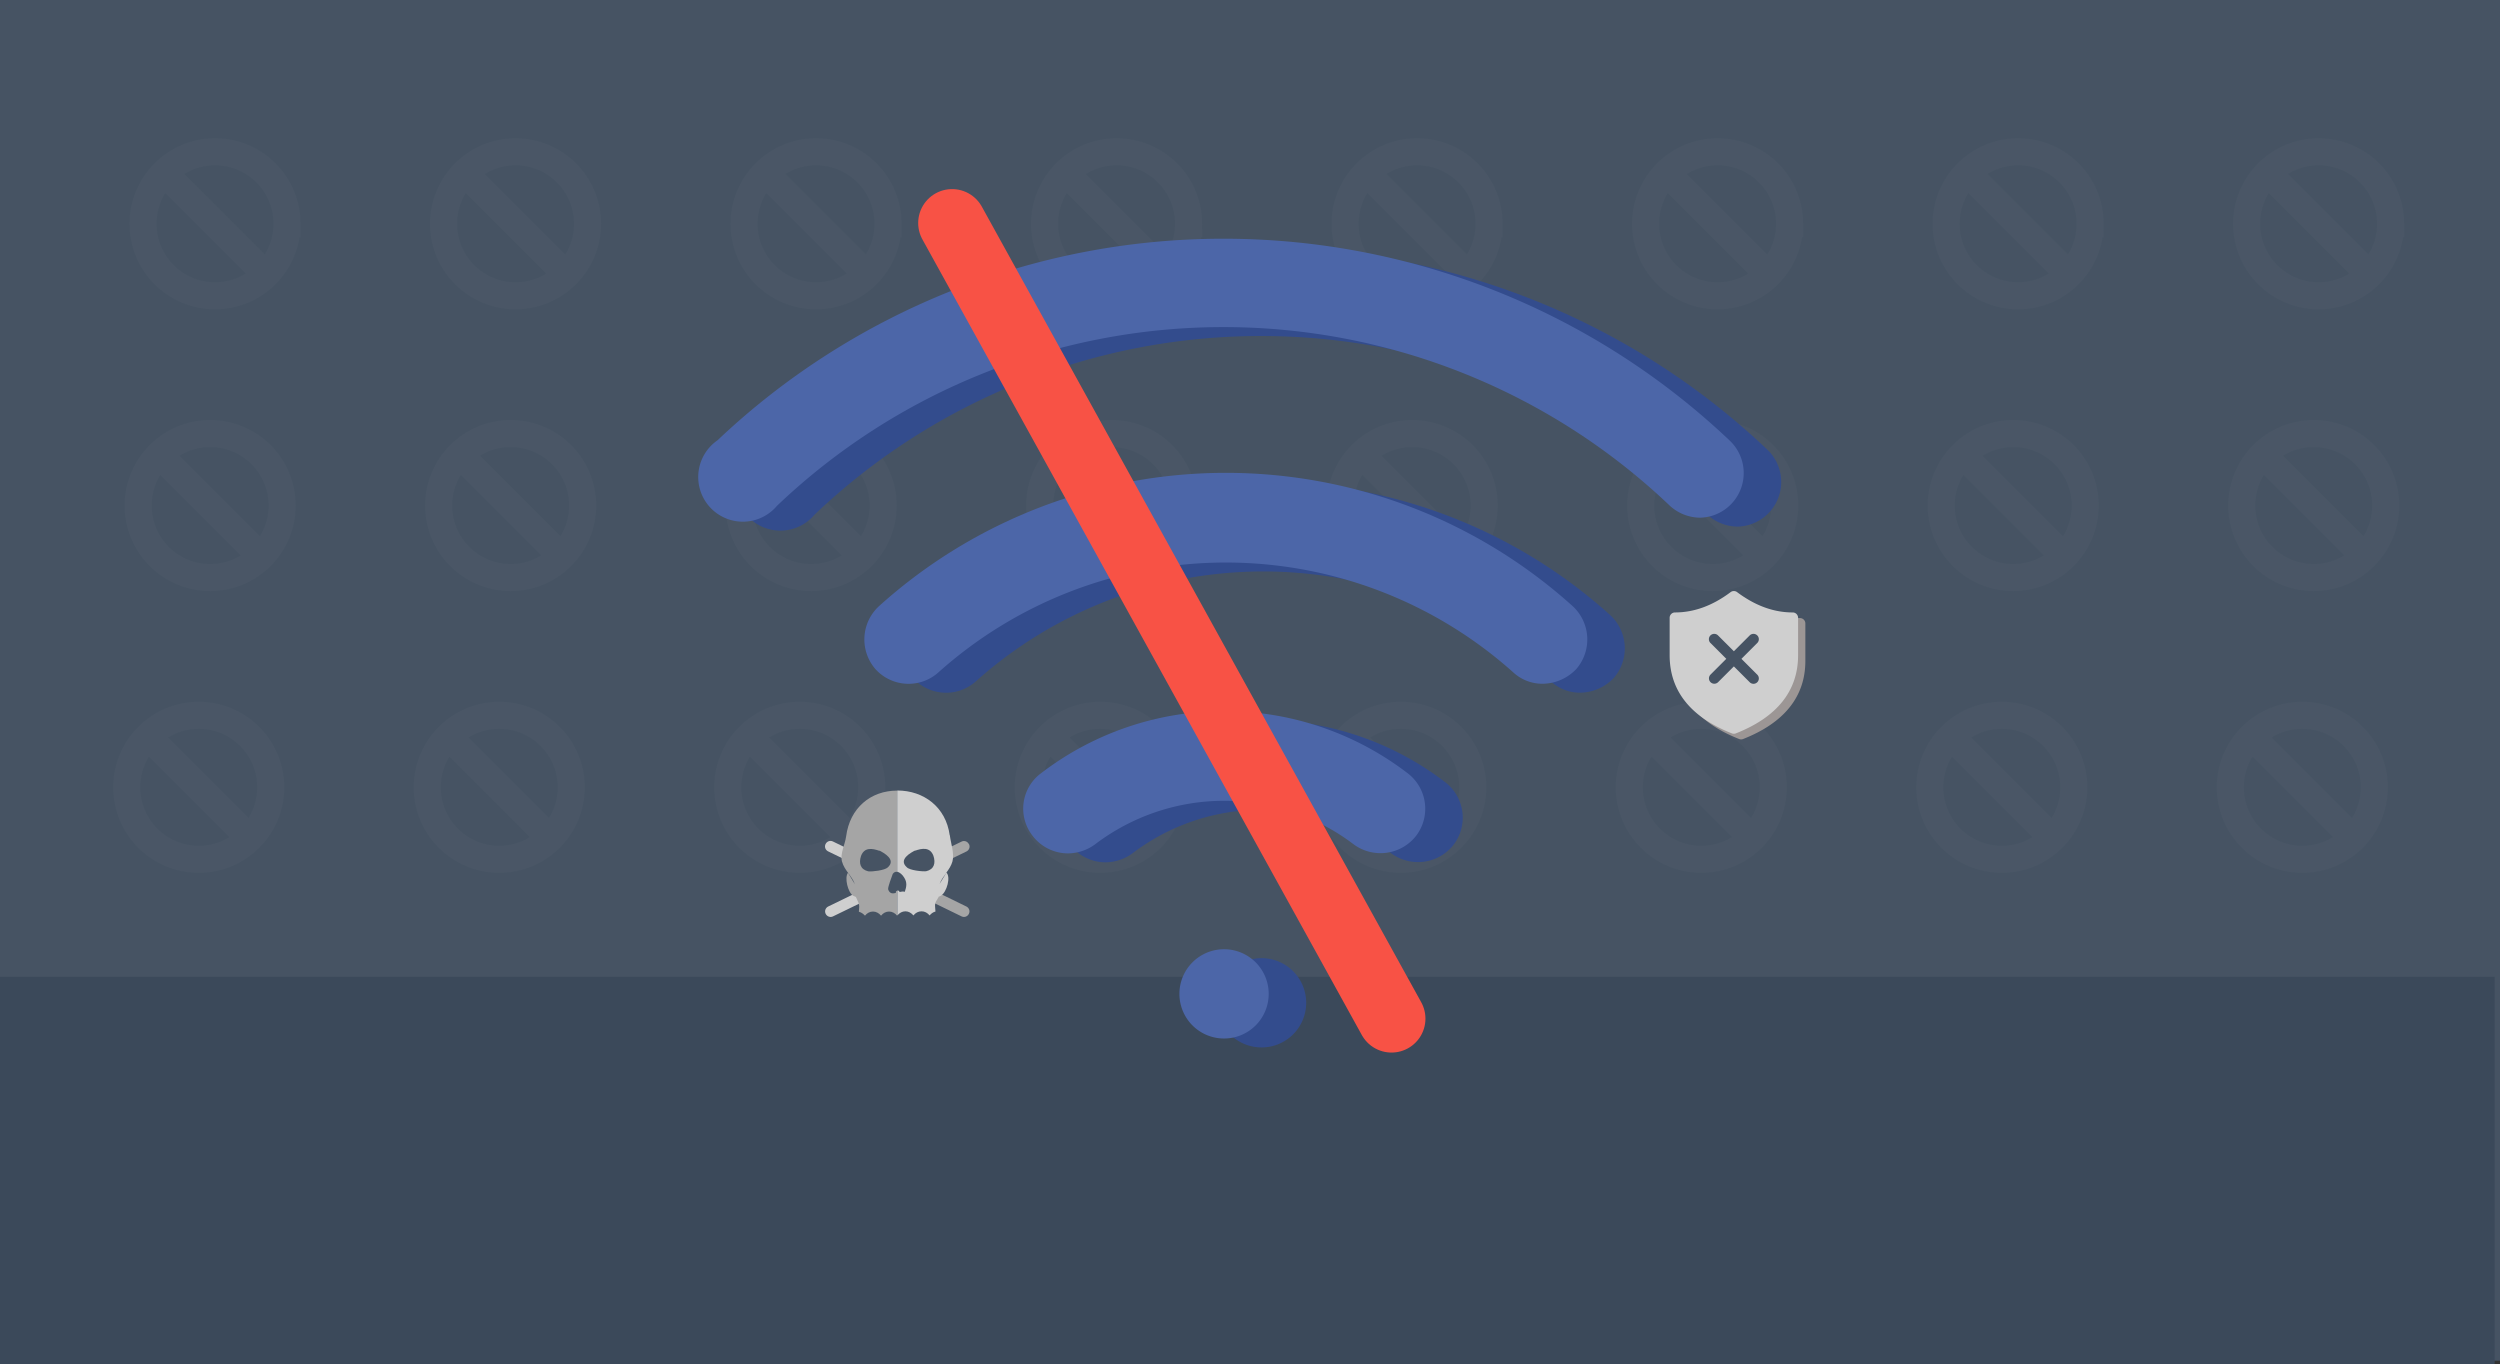 <svg xmlns="http://www.w3.org/2000/svg" width="1400" height="764" fill="none"><rect width="100%" height="100%" fill="#333333" stroke="none"/><path fill="#465363" d="M0 0h1400v762H0z"/><path stroke="#fff" stroke-linecap="round" stroke-opacity=".02" stroke-width="15.193" d="m91.91 96.81 57.02 57.019m11.809-28.51c0 22.268-18.051 40.319-40.319 40.319-22.267 0-40.318-18.051-40.318-40.319S98.153 85 120.42 85c22.268 0 40.319 18.051 40.319 40.319ZM260.2 96.81l57.019 57.019m11.809-28.51c0 22.268-18.051 40.319-40.318 40.319-22.268 0-40.319-18.051-40.319-40.319S266.442 85 288.71 85c22.267 0 40.318 18.051 40.318 40.319Zm99.453-28.509 57.02 57.019m11.809-28.51c0 22.268-18.052 40.319-40.319 40.319s-40.319-18.051-40.319-40.319S434.723 85 456.991 85c22.267 0 40.319 18.051 40.319 40.319Zm99.468-28.509 57.02 57.019m11.809-28.51c0 22.268-18.052 40.319-40.319 40.319s-40.319-18.051-40.319-40.319S603.02 85 625.288 85c22.267 0 40.319 18.051 40.319 40.319Zm99.452-28.509 57.02 57.019m11.809-28.51c0 22.268-18.051 40.319-40.319 40.319s-40.319-18.051-40.319-40.319S771.301 85 793.569 85s40.319 18.051 40.319 40.319Zm99.46-28.509 57.02 57.019m11.812-28.51c0 22.268-18.054 40.319-40.322 40.319s-40.319-18.051-40.319-40.319S939.59 85 961.858 85s40.322 18.051 40.322 40.319Zm99.46-28.509 57.02 57.019m11.81-28.51c0 22.268-18.06 40.319-40.32 40.319-22.27 0-40.32-18.051-40.32-40.319S1107.88 85 1130.15 85c22.26 0 40.32 18.051 40.32 40.319Zm99.45-28.509 57.02 57.019m11.81-28.51c0 22.268-18.05 40.319-40.32 40.319s-40.32-18.051-40.32-40.319S1276.16 85 1298.43 85s40.32 18.051 40.32 40.319ZM89.176 254.597l57.02 57.019m11.809-28.51c0 22.268-18.051 40.319-40.319 40.319-22.267 0-40.319-18.051-40.319-40.319 0-22.267 18.052-40.319 40.319-40.319s40.319 18.052 40.319 40.319Zm99.46-28.509 57.02 57.019m11.809-28.51c0 22.268-18.051 40.319-40.319 40.319-22.267 0-40.319-18.051-40.319-40.319 0-22.267 18.052-40.319 40.319-40.319s40.319 18.052 40.319 40.319Zm99.453-28.509 57.019 57.019m11.809-28.51c0 22.268-18.051 40.319-40.319 40.319-22.267 0-40.318-18.051-40.318-40.319 0-22.267 18.051-40.319 40.318-40.319 22.268 0 40.319 18.052 40.319 40.319Zm99.469-28.509 57.019 57.019m11.809-28.51c0 22.268-18.051 40.319-40.319 40.319-22.267 0-40.319-18.051-40.319-40.319 0-22.267 18.052-40.319 40.319-40.319s40.319 18.052 40.319 40.319Zm99.453-28.509 57.019 57.019m11.809-28.51c0 22.268-18.051 40.319-40.318 40.319-22.268 0-40.319-18.051-40.319-40.319 0-22.267 18.051-40.319 40.319-40.319 22.267 0 40.318 18.052 40.318 40.319Zm99.461-28.509 57.02 57.019m11.808-28.51c0 22.268-18.051 40.319-40.318 40.319-22.268 0-40.319-18.051-40.319-40.319 0-22.267 18.051-40.319 40.319-40.319 22.267 0 40.318 18.052 40.318 40.319Zm99.458-28.509 57.02 57.019m11.81-28.51c0 22.268-18.05 40.319-40.32 40.319-22.26 0-40.32-18.051-40.32-40.319 0-22.267 18.06-40.319 40.32-40.319 22.27 0 40.32 18.052 40.32 40.319Zm99.45-28.509 57.02 57.019m11.81-28.51c0 22.268-18.05 40.319-40.32 40.319-22.26 0-40.31-18.051-40.31-40.319 0-22.267 18.05-40.319 40.31-40.319 22.27 0 40.32 18.052 40.32 40.319ZM82.786 412.384l57.019 57.02m11.809-28.51c0 22.267-18.051 40.319-40.319 40.319-22.267 0-40.318-18.052-40.318-40.319s18.051-40.319 40.318-40.319c22.268 0 40.319 18.051 40.319 40.319Zm99.461-28.51 57.019 57.02m11.809-28.51c0 22.267-18.051 40.319-40.318 40.319-22.268 0-40.319-18.052-40.319-40.319s18.051-40.319 40.319-40.319c22.267 0 40.318 18.051 40.318 40.319Zm99.453-28.51 57.02 57.02m11.809-28.51c0 22.267-18.052 40.319-40.319 40.319s-40.319-18.052-40.319-40.319 18.051-40.319 40.319-40.319c22.267 0 40.319 18.051 40.319 40.319Zm99.468-28.51 57.02 57.02m11.809-28.51c0 22.267-18.052 40.319-40.319 40.319s-40.319-18.052-40.319-40.319 18.051-40.319 40.319-40.319c22.267 0 40.319 18.051 40.319 40.319Zm99.452-28.51 57.02 57.02m11.809-28.51c0 22.267-18.051 40.319-40.319 40.319s-40.319-18.052-40.319-40.319 18.051-40.319 40.319-40.319 40.319 18.051 40.319 40.319Zm99.46-28.51 57.02 57.02m11.809-28.51c0 22.267-18.051 40.319-40.319 40.319s-40.319-18.052-40.319-40.319 18.051-40.319 40.319-40.319 40.319 18.051 40.319 40.319Zm99.458-28.51 57.02 57.02m11.81-28.51c0 22.267-18.05 40.319-40.32 40.319s-40.32-18.052-40.32-40.319 18.05-40.319 40.32-40.319 40.32 18.051 40.32 40.319Zm99.45-28.51 57.02 57.02m11.81-28.51c0 22.267-18.05 40.319-40.32 40.319-22.26 0-40.32-18.052-40.32-40.319s18.06-40.319 40.32-40.319c22.27 0 40.32 18.051 40.32 40.319ZM80.051 570.171l57.02 57.02m11.809-28.51c0 22.268-18.051 40.319-40.319 40.319-22.267 0-40.319-18.051-40.319-40.319 0-22.267 18.052-40.319 40.319-40.319s40.319 18.052 40.319 40.319Zm99.46-28.51 57.02 57.02m11.809-28.51c0 22.268-18.051 40.319-40.319 40.319-22.267 0-40.319-18.051-40.319-40.319 0-22.267 18.052-40.319 40.319-40.319s40.319 18.052 40.319 40.319Zm99.453-28.51 57.019 57.02m11.809-28.51c0 22.268-18.051 40.319-40.319 40.319-22.267 0-40.319-18.051-40.319-40.319 0-22.267 18.052-40.319 40.319-40.319s40.319 18.052 40.319 40.319Zm99.469-28.51 57.019 57.02m11.809-28.51c0 22.268-18.051 40.319-40.319 40.319-22.267 0-40.319-18.051-40.319-40.319 0-22.267 18.052-40.319 40.319-40.319s40.319 18.052 40.319 40.319Zm99.453-28.51 57.019 57.02m11.809-28.51c0 22.268-18.051 40.319-40.318 40.319-22.268 0-40.319-18.051-40.319-40.319 0-22.267 18.051-40.319 40.319-40.319 22.267 0 40.318 18.052 40.318 40.319Zm99.461-28.51 57.02 57.02m11.808-28.51c0 22.268-18.051 40.319-40.318 40.319-22.268 0-40.319-18.051-40.319-40.319 0-22.267 18.051-40.319 40.319-40.319 22.267 0 40.318 18.052 40.318 40.319Zm99.463-28.51 57.02 57.02m11.81-28.51c0 22.268-18.05 40.319-40.32 40.319s-40.32-18.051-40.32-40.319c0-22.267 18.05-40.319 40.32-40.319s40.32 18.052 40.32 40.319Zm99.45-28.51 57.02 57.02m11.81-28.51c0 22.268-18.05 40.319-40.32 40.319s-40.32-18.051-40.32-40.319c0-22.267 18.05-40.319 40.32-40.319s40.32 18.052 40.32 40.319Z"/><path fill="#3B495A" d="M0 547h1397v217H0z"/><path fill="#334C8D" d="M884.801 387.905a24 24 0 0 1-16.334-6.334 241.34 241.34 0 0 0-161-61.556 241.34 241.34 0 0 0-161 61.556 25 25 0 0 1-8.411 4.964 25.01 25.01 0 0 1-26.922-6.964 25.34 25.34 0 0 1-6.032-18.143 25.33 25.33 0 0 1 8.365-17.19 289.997 289.997 0 0 1 388 0 25.34 25.34 0 0 1 2.334 35.333 26.36 26.36 0 0 1-19 8.334"/><path fill="#334C8D" d="M973.133 294.902a25.33 25.33 0 0 1-17-6.666 362.33 362.33 0 0 0-500 0 25 25 0 0 1-18.651 8.906 25.004 25.004 0 0 1-14.682-45.573 412 412 0 0 1 566.667 0 25 25 0 0 1 7.343 12.603 24.97 24.97 0 0 1-.937 14.556 25 25 0 0 1-22.74 16.174M619.137 482.901c-3.882 0-7.709-.903-11.181-2.64a24.94 24.94 0 0 1-8.819-7.36 24.664 24.664 0 0 1 5-35 168.674 168.674 0 0 1 205 0 25 25 0 0 1 6.513 7.264 25 25 0 0 1 2.703 18.943 25 25 0 0 1-4.216 8.793 25.32 25.32 0 0 1-16.484 9.617 25.33 25.33 0 0 1-18.516-4.617 119.7 119.7 0 0 0-72.5-24.463 119.68 119.68 0 0 0-72.5 24.463 26 26 0 0 1-15 5m87.332 103.667a25 25 0 0 1-17.677-7.323 25 25 0 0 1-7.323-17.677c0-6.63 2.633-12.99 7.323-17.676a24.99 24.99 0 0 1 35.353 0 24.99 24.99 0 0 1 0 35.353 25 25 0 0 1-17.676 7.323"/><path fill="#4C66A8" d="M863.801 382.905a24 24 0 0 1-16.334-6.334 241.34 241.34 0 0 0-161-61.556 241.34 241.34 0 0 0-161 61.556 25 25 0 0 1-8.411 4.964 25.01 25.01 0 0 1-26.922-6.964 25.34 25.34 0 0 1-6.032-18.143 25.33 25.33 0 0 1 8.365-17.19 289.997 289.997 0 0 1 388 0 25.34 25.34 0 0 1 2.334 35.333 26.36 26.36 0 0 1-19 8.334"/><path fill="#4C66A8" d="M952.133 289.902a25.33 25.33 0 0 1-17-6.666 362.33 362.33 0 0 0-500 0 25 25 0 0 1-18.651 8.906 25.004 25.004 0 0 1-14.682-45.573 412 412 0 0 1 566.667 0 25 25 0 0 1 7.343 12.603 24.97 24.97 0 0 1-.937 14.556 25 25 0 0 1-22.74 16.174M598.137 477.901c-3.882 0-7.709-.903-11.181-2.64a24.94 24.94 0 0 1-8.819-7.36 24.664 24.664 0 0 1 5-35 168.674 168.674 0 0 1 205 0 25 25 0 0 1 6.513 7.264 25 25 0 0 1 2.703 18.943 25 25 0 0 1-4.216 8.793 25.32 25.32 0 0 1-16.484 9.617 25.33 25.33 0 0 1-18.516-4.617 119.7 119.7 0 0 0-72.5-24.463 119.68 119.68 0 0 0-72.5 24.463 26 26 0 0 1-15 5m87.332 103.667a25 25 0 0 1-17.677-7.323 25 25 0 0 1-7.323-17.677c0-6.63 2.633-12.99 7.323-17.676a24.99 24.99 0 0 1 35.353 0 24.99 24.99 0 0 1 0 35.353 25 25 0 0 1-17.676 7.323"/><path stroke="#F85245" stroke-linecap="round" stroke-width="38" d="M779.25 570.434 533.182 124.891"/><path fill="#CFCFCF" d="M486.37 502.038c-1.029-1.286-2.058-2.572-2.958-3.923l-19.615 9.519c-1.544.771-2.187 2.572-1.415 4.116s2.572 2.186 4.116 1.415l20.901-10.162c-.321-.321-.707-.579-1.029-.965"/><path fill="#A5A5A5" d="M542.572 472.712c-.771-1.543-2.572-2.187-4.116-1.415l-13.698 6.689s.45.321.707.514c1.415 1.415 2.251 2.959 2.766 4.631l12.991-6.303c1.543-.772 2.186-2.572 1.415-4.116z"/><path fill="#CFCFCF" d="M478.534 481.973c.128-1.544.45-3.023 1.029-4.373l-13.12-6.367c-1.543-.772-3.344-.129-4.116 1.415-.772 1.543-.129 3.344 1.415 4.116l14.727 7.138v-1.993z"/><path fill="#A5A5A5" d="m541.161 507.634-18.843-9.197s-.322.45-.386.515c-1.093 1.543-2.251 3.022-3.409 4.501l19.937 9.712c1.544.771 3.345.128 4.116-1.415.772-1.544.129-3.344-1.415-4.116m-39.481-7.589c-1.801.45-3.409.514-4.309-1.929-.322-1.287 2.122-7.332 2.572-8.747.708-.965 1.544-1.286 2.444-1.158v-45.469c-14.856 0-26.496 9.776-28.554 25.597-.644 4.759-3.473 9.647-2.316 14.149 1.351 4.952 5.66 8.103 7.203 12.669l-3.858-6.367c-2.058 2.508-.129 10.998 2.958 12.863.45.257.965.45 1.479.643 2.38 5.081 1.865 4.437 1.672 8.296 1.287.322 2.444 1.093 3.409 2.187 1.157-1.479 2.765-2.315 4.502-2.315s3.344.9 4.502 2.315c1.157-1.479 2.765-2.315 4.501-2.315s3.345.9 4.502 2.315v-13.956c-.643.129-.836.772-.707 1.351zm-15.435-12.091c-4.566-1.093-5.402-4.63-4.052-8.682 1.865-4.888 6.239-4.309 10.547-2.701l-.771-.515c3.215 1.608 10.032 5.403 5.145 9.711-1.608 1.608-8.682 2.444-10.805 2.187z"/><path fill="#CFCFCF" d="M531.836 467.76c-2.122-15.821-14.534-25.082-29.391-25.082v45.533c1.48.258 2.959 1.672 3.923 3.28 1.673 2.637 1.351 4.952.322 7.911-.965-.258-1.929-.129-2.958.128-.065-.45-.386-.836-.965-.836h-.257v13.956c1.157-1.415 2.765-2.315 4.502-2.315s3.344.9 4.501 2.315c1.158-1.479 2.766-2.315 4.567-2.315 1.8 0 3.344.9 4.501 2.315.901-1.093 1.994-1.865 3.28-2.187-.257-4.244-.836-4.116 1.865-8.296h-.192c.514-.128 1.029-.321 1.479-.643 3.215-1.994 5.531-10.547 2.958-12.863 1.415-1.929 2.766-3.923 3.409-6.302 1.157-4.502-.901-9.904-1.48-14.663zm-13.184 20.13c-2.187.257-9.197-.515-10.804-2.187-4.888-4.309 1.865-8.103 5.145-9.711l-.836.514c4.308-1.607 8.682-2.186 10.547 2.702 1.35 4.051.514 7.588-4.052 8.682m7.525 7.138c.836-2.315 2.379-4.309 3.858-6.367z"/><path fill="#9C9695" d="M942.067 346.13a2.997 2.997 0 0 0-2.997 2.997v20.98c0 19.985 11.819 34.669 34.867 43.748a3 3 0 0 0 2.197 0c23.047-9.079 34.866-23.763 34.866-43.748v-20.98a2.997 2.997 0 0 0-3-2.997c-10.64 0-21.009-3.77-31.167-11.388-1.065-.8-2.53-.8-3.596 0-10.158 7.618-20.526 11.388-31.17 11.388m19.86 12.866a2.997 2.997 0 0 1 4.238 0l8.87 8.87 8.87-8.87a2.997 2.997 0 0 1 4.238 4.239l-8.869 8.87 8.869 8.87a2.995 2.995 0 0 1 0 4.238 2.995 2.995 0 0 1-4.238 0l-8.87-8.869-8.87 8.869a2.995 2.995 0 0 1-4.238 0 2.995 2.995 0 0 1 0-4.238l8.869-8.87-8.869-8.87a2.997 2.997 0 0 1 0-4.239"/><path fill="#465363" d="M956.023 350.647h29.441v39.255h-29.441z"/><path fill="#CFCFCF" d="M937.997 342.971a2.997 2.997 0 0 0-2.997 2.997v20.979c0 19.986 11.819 34.669 34.866 43.749a3 3 0 0 0 2.197 0c23.048-9.08 34.867-23.763 34.867-43.749v-20.979a2.997 2.997 0 0 0-3-2.997c-10.641 0-21.009-3.77-31.167-11.389a3 3 0 0 0-3.596 0c-10.159 7.619-20.527 11.389-31.17 11.389m19.859 12.866a2.997 2.997 0 0 1 4.239 0l8.87 8.87 8.87-8.87a2.995 2.995 0 0 1 4.238 0 2.995 2.995 0 0 1 0 4.238l-8.87 8.87 8.87 8.87a2.997 2.997 0 1 1-4.238 4.239l-8.87-8.87-8.87 8.87a2.998 2.998 0 0 1-4.239-4.239l8.87-8.87-8.87-8.87a2.997 2.997 0 0 1 0-4.238"/></svg>